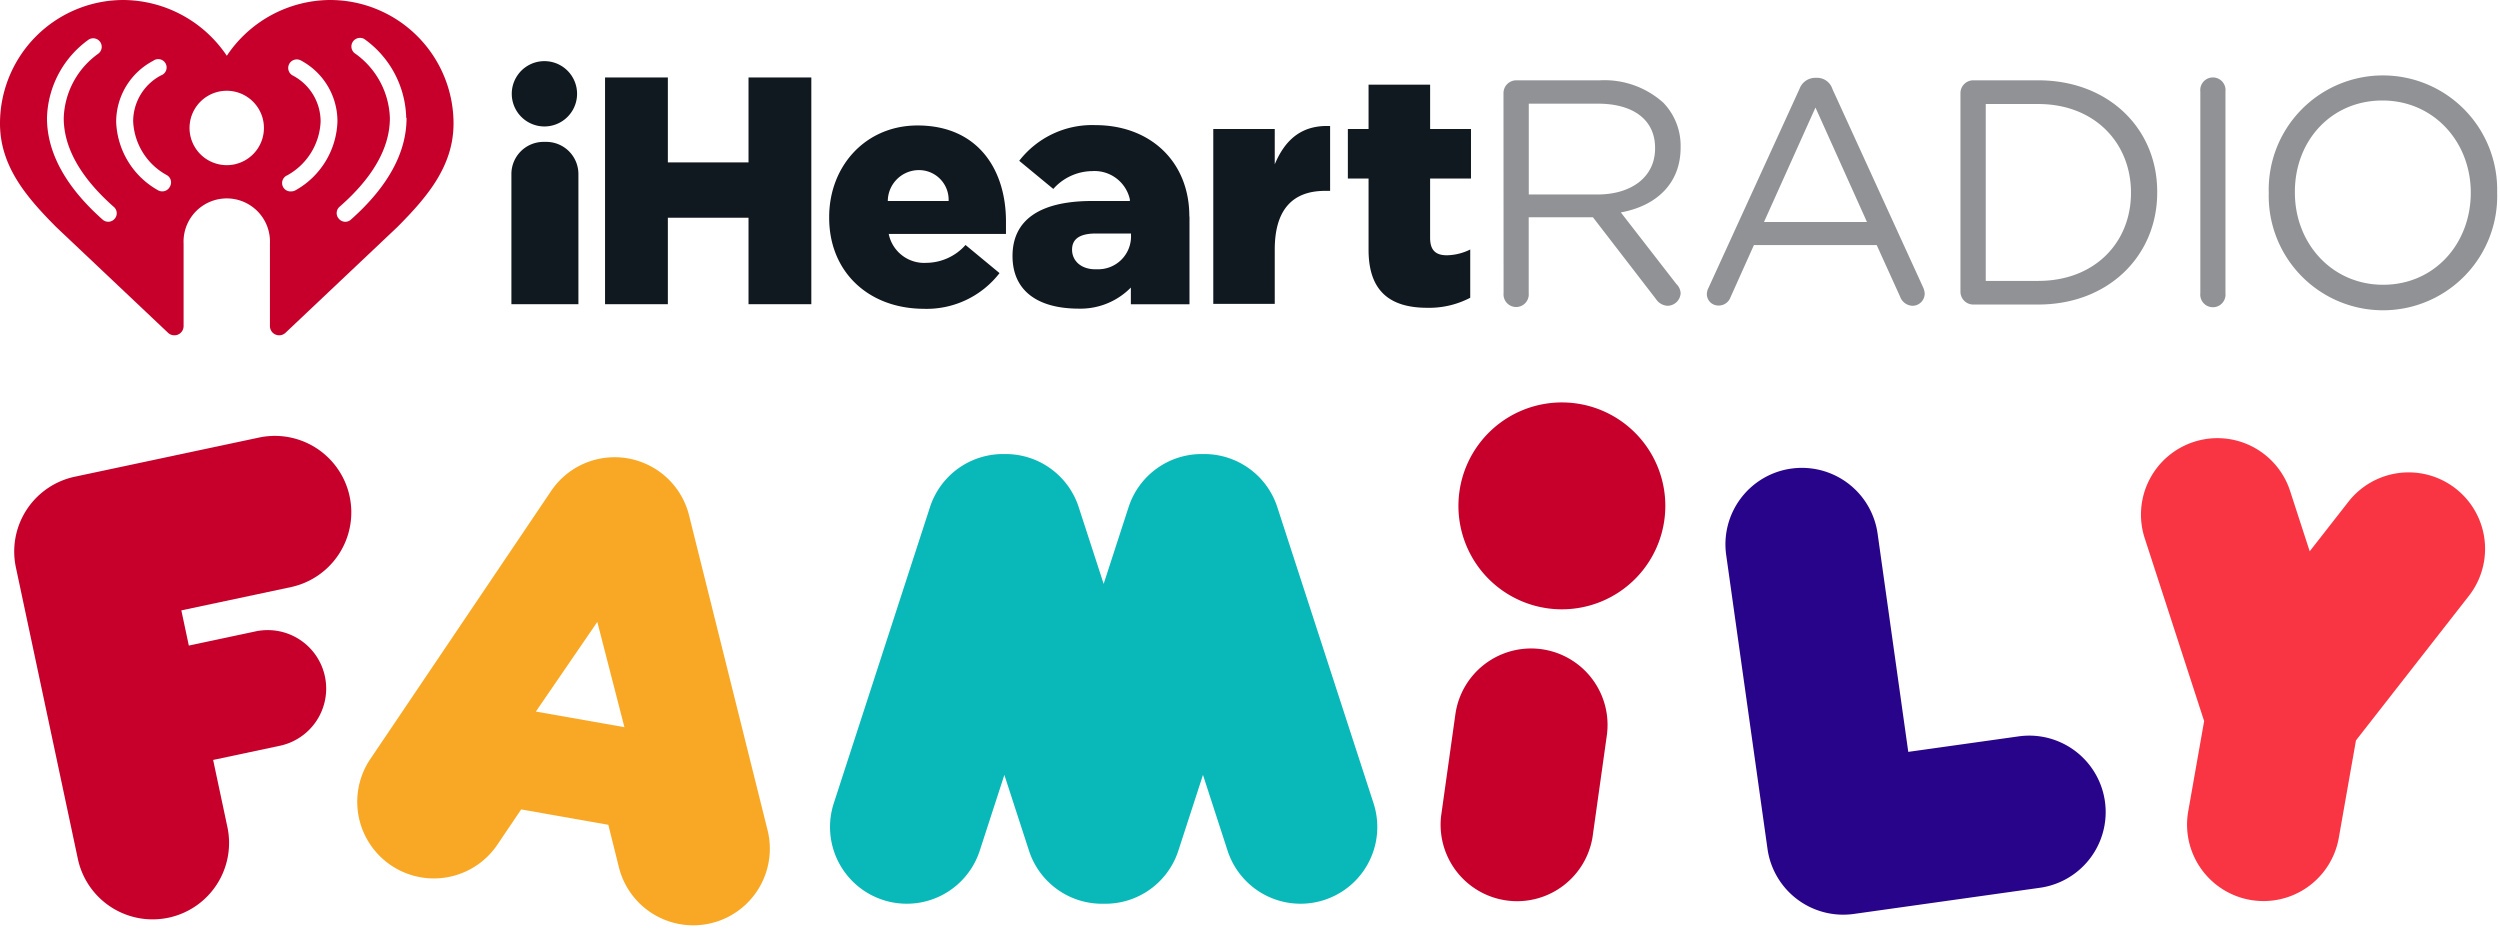 <svg width="160" height="60" fill="none" xmlns="http://www.w3.org/2000/svg"><path d="M1.017 36.313a4.893 4.893 0 013.769-5.803l11.824-2.513a4.893 4.893 0 012.034 9.572l-7.038 1.495.479 2.253 4.223-.898a3.742 3.742 0 111.555 7.32l-4.222.897.897 4.223a4.893 4.893 0 11-9.571 2.035l-3.95-18.58z" fill="#C6002B"/><path d="M137.273 34.48a4.892 4.892 0 119.305-3.023l1.243 3.826 2.477-3.17a4.892 4.892 0 117.71 6.024l-7.226 9.248-1.1 6.24a4.892 4.892 0 11-9.636-1.699l1.02-5.782a4.655 4.655 0 01-.058-.169l-3.735-11.495z" fill="#F93544"/><path d="M76.99 29.06a4.913 4.913 0 00-4.759 3.393l-1.597 4.917-1.598-4.916a4.913 4.913 0 00-4.756-3.394 4.913 4.913 0 00-4.76 3.393L53.362 51.41a4.91 4.91 0 109.341 3.035l1.576-4.851 1.577 4.851a4.913 4.913 0 004.78 3.394 4.913 4.913 0 004.778-3.394l1.576-4.851 1.576 4.851a4.91 4.91 0 009.341-3.035l-6.16-18.956a4.913 4.913 0 00-4.756-3.394z" fill="#09B9B9"/><path d="M114.64 29.99a4.893 4.893 0 00-4.164 5.527l2.644 18.81a4.893 4.893 0 005.526 4.165l11.97-1.683a4.893 4.893 0 00-1.361-9.69l-7.126 1.001-1.962-13.965a4.894 4.894 0 00-5.527-4.164z" fill="#27048A"/><path d="M99.04 38.932a6.62 6.62 0 101.841-13.112 6.62 6.62 0 00-1.842 13.112zm-5.887 6.728a4.893 4.893 0 019.69 1.363l-.921 6.555a4.894 4.894 0 01-9.69-1.362l.92-6.555z" fill="#C6002B"/><path fill-rule="evenodd" clip-rule="evenodd" d="M38.949 29.278a4.895 4.895 0 00-3.678 2.147L23.658 48.64a4.904 4.904 0 008.13 5.484l1.567-2.321 5.577.983.677 2.717a4.903 4.903 0 009.515-2.372L44.1 32.982a4.896 4.896 0 00-2.897-3.35 4.885 4.885 0 00-2.254-.354zm1.014 17.262l-1.735-6.736-3.933 5.736 5.668 1z" fill="#F9A825"/><path d="M21.12 0a8.003 8.003 0 00-6.604 3.57A8.04 8.04 0 007.906 0 7.906 7.906 0 000 7.906c0 2.772 1.753 4.766 3.586 6.615l7.167 6.776a.59.59 0 00.997-.424v-5.28a2.766 2.766 0 115.526 0v5.28a.59.59 0 00.997.424l7.167-6.776c1.833-1.85 3.586-3.843 3.586-6.615A7.906 7.906 0 0021.12 0zM7.338 14.001a.537.537 0 01-.777.048c-2.359-2.095-3.554-4.288-3.554-6.49a6.368 6.368 0 012.68-5.034.547.547 0 01.58.927 5.264 5.264 0 00-2.188 4.106c0 1.887 1.072 3.795 3.19 5.671a.536.536 0 01.07.772zm3.522-2.031a.536.536 0 01-.477.278.536.536 0 01-.268-.07 5.237 5.237 0 01-2.68-4.384 4.412 4.412 0 012.369-3.902.536.536 0 11.504.932 3.323 3.323 0 00-1.785 2.943 4.128 4.128 0 002.144 3.436.536.536 0 01.193.767zm3.656-1.4a2.38 2.38 0 11-.01-4.761 2.38 2.38 0 01.01 4.762zm4.395 1.609a.535.535 0 01-.268.07.536.536 0 01-.268-1.024 4.126 4.126 0 002.144-3.436 3.323 3.323 0 00-1.8-2.965.548.548 0 01.508-.97 4.412 4.412 0 012.37 3.902 5.237 5.237 0 01-2.686 4.423zm7.108-4.62c0 2.213-1.195 4.394-3.554 6.49a.534.534 0 01-.777-.048.537.537 0 01.048-.772c2.144-1.876 3.216-3.784 3.216-5.67a5.263 5.263 0 00-2.187-4.107.551.551 0 01.552-.954 6.368 6.368 0 012.68 5.033l.022.027z" fill="#C6002B"/><path d="M96.223 5.96a.82.82 0 01.799-.82h5.36a5.64 5.64 0 014.069 1.432 3.965 3.965 0 011.109 2.825v.042c0 2.354-1.608 3.753-3.827 4.155l3.559 4.588a.858.858 0 01.268.59.85.85 0 01-.82.798.935.935 0 01-.756-.428l-4.036-5.237h-4.111v4.856a.808.808 0 11-1.608 0l-.006-12.8zm6.02 6.487c2.144 0 3.682-1.105 3.682-2.943V9.46c0-1.758-1.35-2.825-3.661-2.825h-4.422v5.81h4.401zm7.108 5.96l5.816-12.714a1.075 1.075 0 011.023-.713h.081a1.023 1.023 0 011.002.713l5.805 12.693c.059.128.094.266.102.407a.78.78 0 01-.777.777.877.877 0 01-.799-.59l-1.495-3.296h-7.858l-1.496 3.334a.81.81 0 01-1.06.482.733.733 0 01-.457-.68.933.933 0 01.113-.413zm10.136-4.197l-3.297-7.327-3.296 7.327h6.593zm5.982-8.25a.822.822 0 01.799-.82h4.176c4.508 0 7.617 3.093 7.617 7.124v.065c0 4.03-3.109 7.161-7.617 7.161h-4.176a.82.82 0 01-.799-.815V5.961zm4.975 12.018c3.623 0 5.939-2.46 5.939-5.633v-.016c0-3.174-2.316-5.672-5.939-5.672h-3.356v11.321h3.356zm10.377-12.12a.818.818 0 01.2-.631.81.81 0 011.376.294.818.818 0 01.032.337v12.903a.818.818 0 01-.2.631.799.799 0 01-.604.271.809.809 0 01-.804-.902V5.858zm4.379 6.471a7.311 7.311 0 1114.618-.043v.043a7.31 7.31 0 01-12.534 5.329 7.318 7.318 0 01-2.084-5.292v-.037zm12.93 0c0-3.254-2.375-5.897-5.656-5.897-3.28 0-5.601 2.579-5.601 5.832v.065c0 3.253 2.374 5.896 5.65 5.896 3.275 0 5.607-2.621 5.607-5.897z" fill="#909295"/><path d="M38.723 4.958h4.02v5.435h5.162V4.958h4.02v14.51h-4.02v-5.531h-5.162v5.531h-4.02V4.958zm14.344 8.979v-.043c0-3.275 2.337-5.864 5.655-5.864 3.876 0 5.66 2.84 5.66 6.137v.804h-7.504a2.315 2.315 0 002.428 1.85 3.388 3.388 0 002.488-1.142l2.176 1.8a5.896 5.896 0 01-4.873 2.284c-3.521-.021-6.03-2.364-6.03-5.826zm7.644-1.072a1.897 1.897 0 00-1.946-1.978 1.994 1.994 0 00-1.946 1.978h3.892zm16.939-4.61h3.934v2.262c.643-1.533 1.683-2.53 3.543-2.45v4.149H84.8c-2.053 0-3.216 1.18-3.216 3.752v3.479H77.65V8.255zm9.938 7.735v-4.562h-1.325V8.255h1.325V5.419h3.94v2.836h2.615v3.173h-2.616v3.795c0 .788.354 1.115 1.073 1.115a3.5 3.5 0 001.495-.37v3.088a5.666 5.666 0 01-2.74.643c-2.374 0-3.767-1.04-3.767-3.71zM34.843 3.913a2.09 2.09 0 100 4.18 2.09 2.09 0 000-4.18zm41.274 9.922c0-3.484-2.493-5.827-6.015-5.827a5.897 5.897 0 00-4.872 2.284l2.181 1.8a3.372 3.372 0 012.488-1.141 2.316 2.316 0 012.412 1.806v.108h-2.595c-3.216.043-4.915 1.243-4.915 3.521 0 2.187 1.56 3.367 4.25 3.367a4.513 4.513 0 003.324-1.351v1.072h3.752v-5.596l-.01-.043zm-5.897 3.398c-1.018.043-1.608-.536-1.608-1.254s.536-1.035 1.533-1.035h2.24v.124a2.101 2.101 0 01-2.165 2.165zM34.933 9.08h-.145a2.058 2.058 0 00-2.058 2.059v8.33h4.288v-8.33a2.059 2.059 0 00-2.085-2.059z" fill="#101820"/></svg>